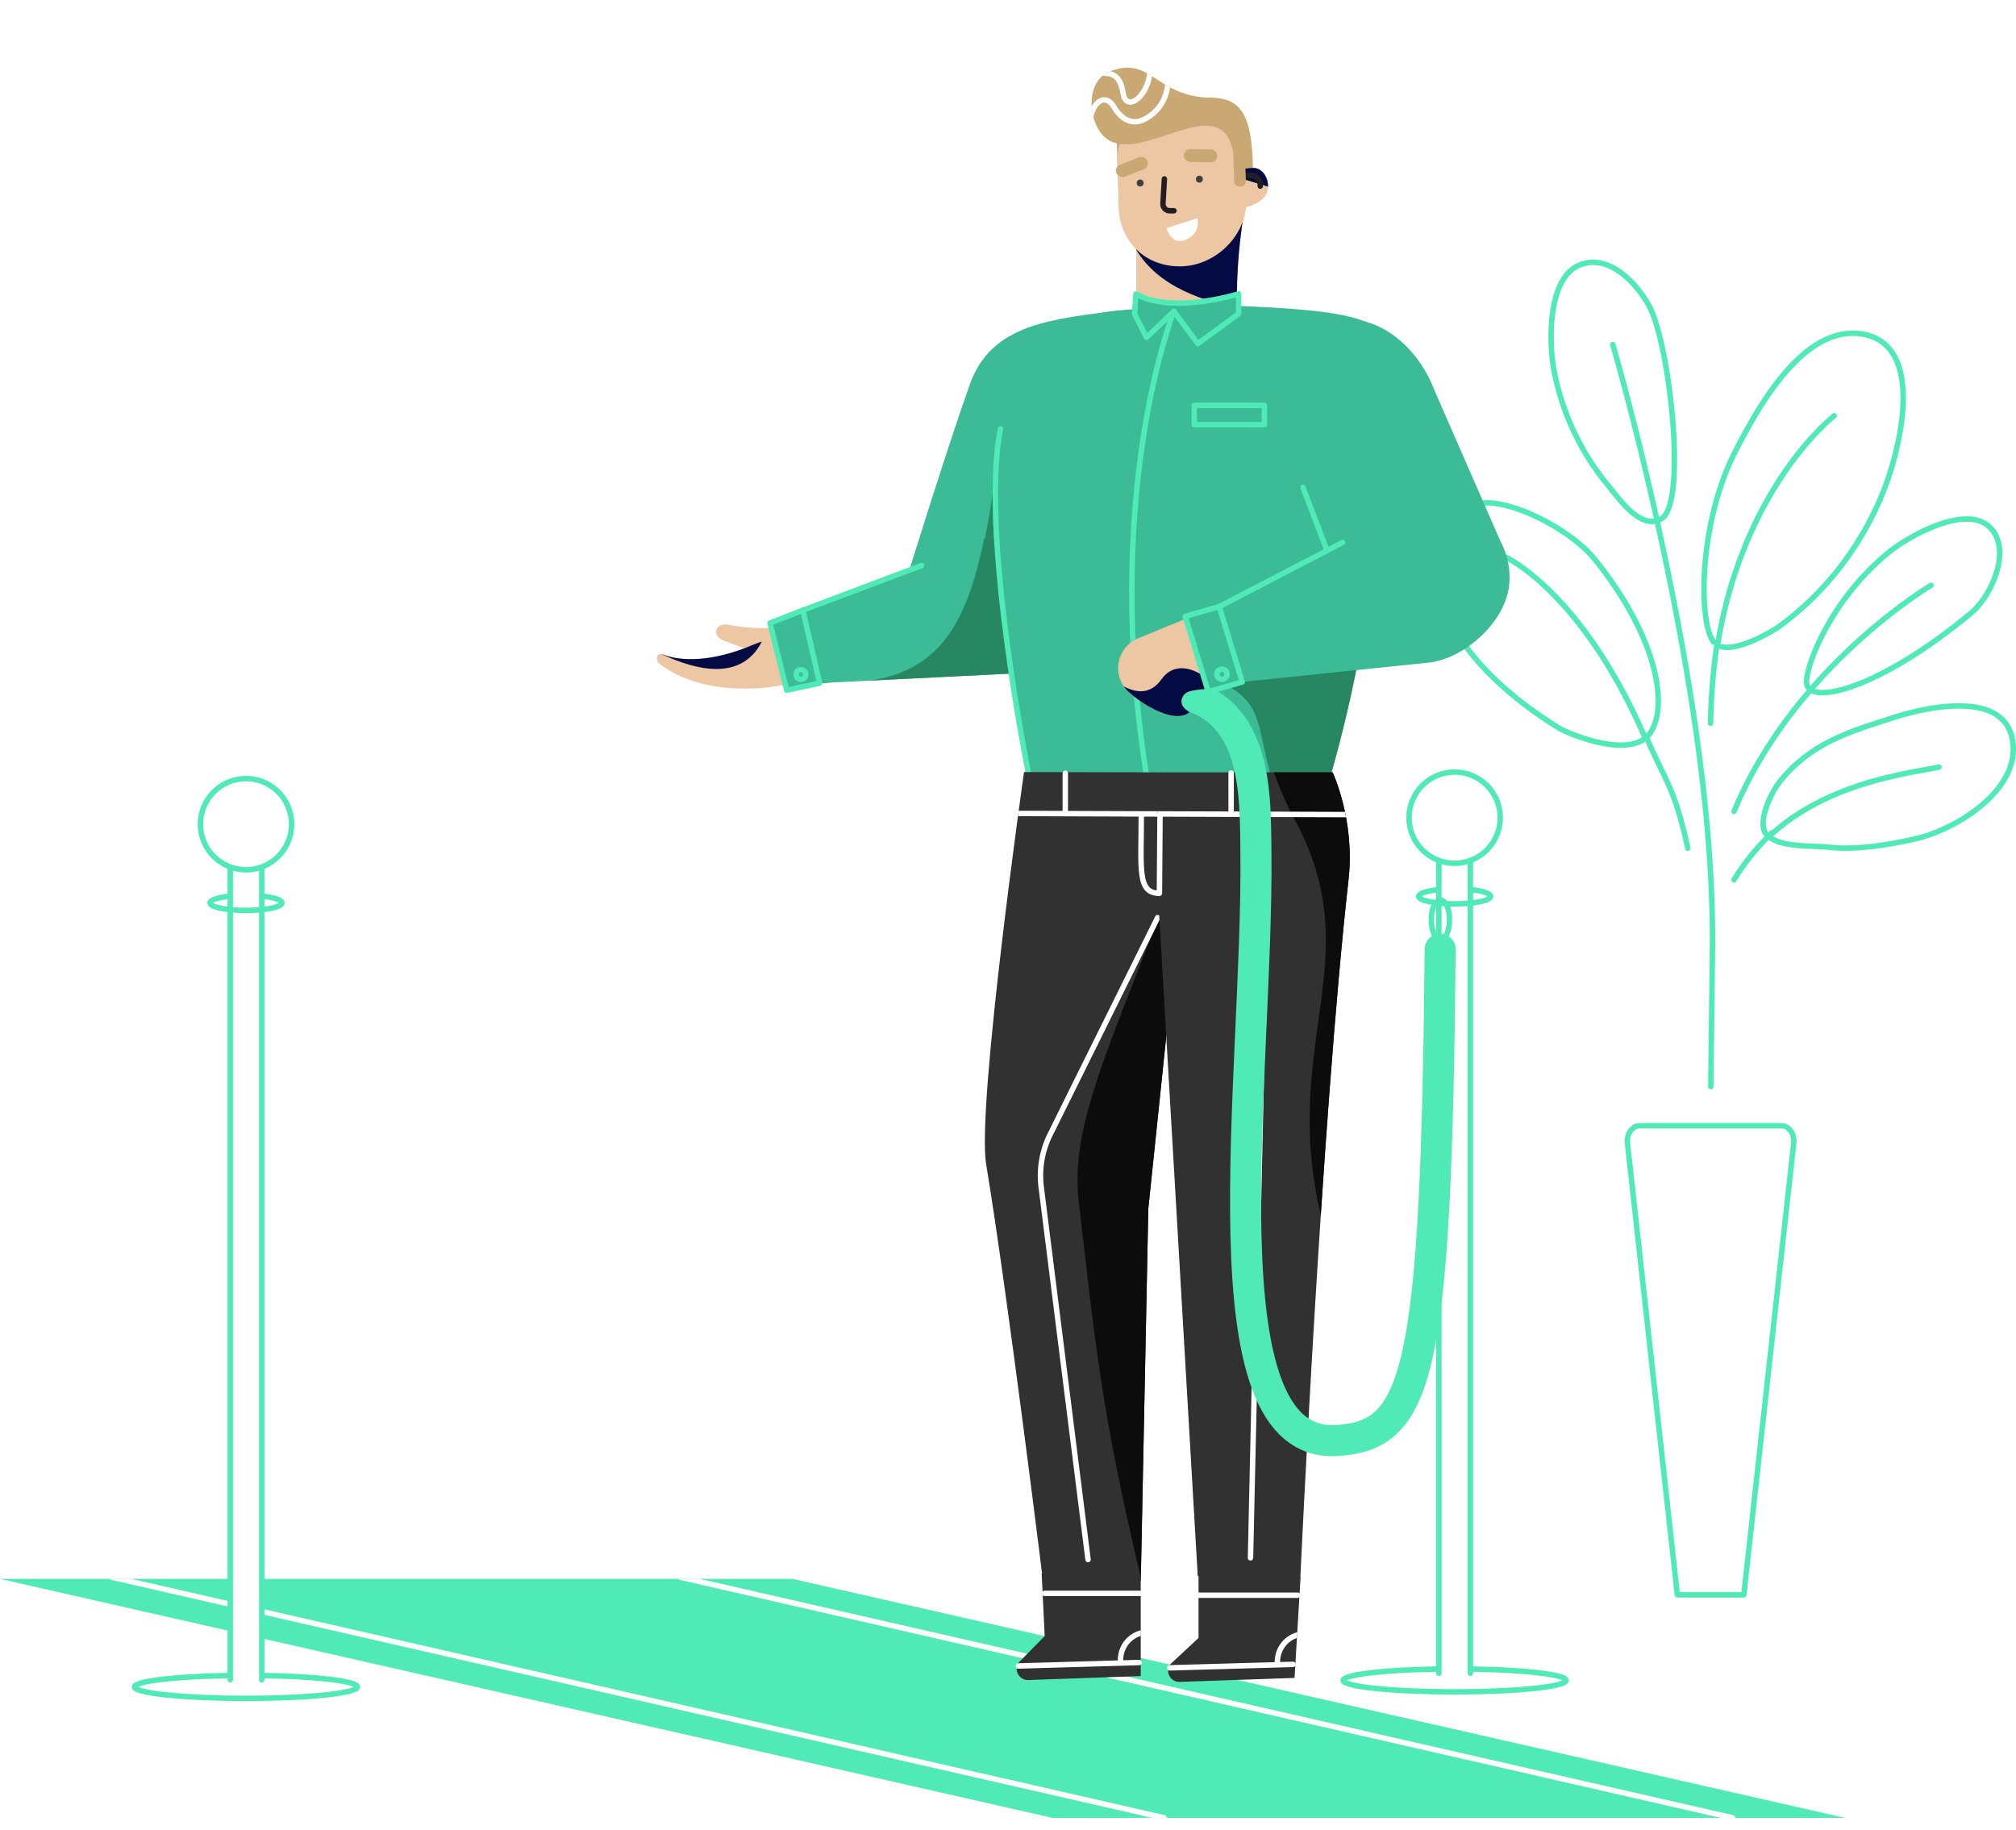<svg xmlns="http://www.w3.org/2000/svg" xmlns:xlink="http://www.w3.org/1999/xlink" viewBox="0 0 1206.54 1095.03"><defs><style>.cls-1,.cls-17,.cls-8{fill:#fff;}.cls-1,.cls-10,.cls-17,.cls-30,.cls-37{stroke:#50eab7;}.cls-1,.cls-10,.cls-16,.cls-25,.cls-26,.cls-30,.cls-33,.cls-37{stroke-linecap:round;stroke-linejoin:round;}.cls-1,.cls-10,.cls-16,.cls-17,.cls-24,.cls-25,.cls-30,.cls-33{stroke-width:3.25px;}.cls-2{fill:#edc6a4;}.cls-3{fill:#c9a873;}.cls-30,.cls-4{fill:#3bbc96;}.cls-5{fill:#313131;}.cls-6{fill:#50eab7;}.cls-7{isolation:isolate;}.cls-9{clip-path:url(#clip-path);}.cls-10,.cls-16,.cls-24,.cls-25,.cls-33,.cls-37{fill:none;}.cls-11{clip-path:url(#clip-path-2);}.cls-12{clip-path:url(#clip-path-3);}.cls-13{clip-path:url(#clip-path-4);}.cls-14{clip-path:url(#clip-path-5);}.cls-15{clip-path:url(#clip-path-6);}.cls-16,.cls-24,.cls-33{stroke:#fff;}.cls-17,.cls-24{stroke-miterlimit:10;}.cls-18{clip-path:url(#clip-path-7);}.cls-19{fill:#268762;}.cls-20{clip-path:url(#clip-path-8);}.cls-21{fill:#030a44;}.cls-21,.cls-24,.cls-32,.cls-33{mix-blend-mode:soft-light;}.cls-22{clip-path:url(#clip-path-9);}.cls-23{clip-path:url(#clip-path-10);}.cls-25{stroke:#231f20;mix-blend-mode:overlay;}.cls-26{fill:#3f3f3f;stroke:#3f3f3f;stroke-width:1.93px;}.cls-27{clip-path:url(#clip-path-11);}.cls-28{clip-path:url(#clip-path-12);}.cls-29{clip-path:url(#clip-path-13);}.cls-31{clip-path:url(#clip-path-14);}.cls-32{fill:#0c0c0c;}.cls-34{clip-path:url(#clip-path-15);}.cls-35{clip-path:url(#clip-path-16);}.cls-36{clip-path:url(#clip-path-17);}.cls-37{stroke-width:18.58px;filter:url(#filter);}.cls-38{clip-path:url(#clip-path-18);}</style><clipPath id="clip-path"><path class="cls-1" d="M1030.27,387c11.56,2.76,33.28-11.26,33.28-11.26,28.45-20.38,50.08-48.33,63.39-81.11,9.85-24.24,26.87-89.59-13.62-94.92-34.59-4.55-61.58,44.64-74.85,70.58-21.32,41.65-22.17,99.17-13.51,113a9,9,0,0,0,.67.92"/></clipPath><clipPath id="clip-path-2"><path class="cls-1" d="M1180,366.52c11-9.21,23.59-35.11,12.4-49.36-13.5-17.21-49.94,3.69-61.15,12.65-35.65,28.48-51.06,69.61-50,79.17C1082.82,422.32,1124.74,412.6,1180,366.52Z"/></clipPath><clipPath id="clip-path-3"><path class="cls-1" d="M986.52,182.22c-7.75-13.45-23.69-30.33-40.83-23.76-19.77,7.58-18.85,46.93-15.56,63.67a153.27,153.27,0,0,0,32.49,68.61c6.48,7.81,19.62,27.08,31.83,19.59C1009.88,300.86,999.25,204.32,986.52,182.22Z"/></clipPath><clipPath id="clip-path-4"><path class="cls-1" d="M1094.79,507c16.12,1.81,35.62-1.47,51.3-5,24.46-5.46,63.68-29.43,58.33-59.31a23.27,23.27,0,0,0-3.79-9.43c-12.69-18-50.15-9.38-67.54-3.83-26.18,8.36-49.27,15.27-67.53,37.8-6.75,8.34-13.85,25.81-8.47,31.91C1064.56,507.59,1083.72,505.7,1094.79,507Z"/></clipPath><clipPath id="clip-path-5"><path class="cls-1" d="M988.05,438c10.76-17.21,2.72-58.36-33.76-103.54-12.24-15.16-41.3-31.49-61-33.4-40.8-3.93-63.32,70.49,39.23,134.32C939.08,439.44,977.24,455.24,988.05,438Z"/></clipPath><clipPath id="clip-path-6"><polygon class="cls-6" points="629.77 1087.78 1104.04 1087.78 474.27 944.78 0 944.78 629.77 1087.78"/></clipPath><clipPath id="clip-path-7"><path class="cls-4" d="M536.11,371.91h0c-46.76-32.45-56.09,67.19,7.67-29.35,0,0,23.85-76.9,36.72-112.75,13.14-36.63,49.94-38.83,89.85-44.15l-15.93,24.42c24.07,16.7,24.2,39.89,7.5,64l-59,87Z"/></clipPath><clipPath id="clip-path-8"><path class="cls-2" d="M740.26,184.85s0,22.77-31.67,22.77S680,184.85,680,184.85l.09-61.5,65.8-3.8A321.8,321.8,0,0,0,740.26,184.85Z"/></clipPath><clipPath id="clip-path-9"><path class="cls-2" d="M758.91,111.07c.2,6-3.94,9.17-8.27,11.18-12.84,5.95-8.79-4.59-9-10.6s-5.45-10.72,8.27-11.17C754.69,100.32,758.71,105.06,758.91,111.07Z"/></clipPath><clipPath id="clip-path-10"><path class="cls-3" d="M726,58.57c-34.83-.29-36.59-25.47-61.62-15.88-16,6.13-13.16,33.24-1.22,40.93,21.76,14,68.14-31.21,75,8,0,0,5-14.88,3.35-19.56S726,58.57,726,58.57Z"/></clipPath><clipPath id="clip-path-11"><path class="cls-4" d="M489.91,408.8l127.78-6.37c20.56-1.36,37.85-16.38,41.47-36.66a42.85,42.85,0,0,0,0-15.4h0c-4.71-24.94-30.22-42.82-54.13-34.29l-124.93,49.5"/></clipPath><clipPath id="clip-path-12"><path class="cls-4" d="M785.42,472.1H617v-1.86s-12.4-47.85-21.6-142.79c-2.78-28.7,0-52.84,1.9-71.57,3.45-34.27,4.75-65.73,82.71-71L740.26,183c103,4.53,91.17,10.19,120.88,82.72,7.72,18.82-37.26,42.27-38.9,62.54-5.88,72.47-28,142.92-28,142.92Z"/></clipPath><clipPath id="clip-path-13"><path class="cls-2" d="M485,406.48c-15.93,3.51-18.7,3.86-21.1,4.23-15.07,2.3-47.12,3.67-69.33-13.64-2.64-2.06-1.28-6.89,1.82-5.59,11.2,4.66,30.61,4.46,53.8-5.44,9.64-4.12,8.36-1.08,23.7-10.67"/></clipPath><clipPath id="clip-path-14"><path class="cls-5" d="M612.86,462S584.41,661.9,590.19,696.67c12.94,77.85,34.95,256.8,34.95,256.8l57.6-7.64,4.51-222.7L703.74,565,692.82,462.16Z"/></clipPath><clipPath id="clip-path-15"><path class="cls-5" d="M717.3,934.57v45.55l-17.23,16.07a6.74,6.74,0,0,0,6.35,10.22l68.35-2.36,3.6-60.47Z"/></clipPath><clipPath id="clip-path-16"><path class="cls-5" d="M797.54,462.16s13.53,28.6,9.56,64c-16.3,145.17-28.84,417.35-28.84,417.35l-61.44-.41L693,534.53l-.14-72.37Z"/></clipPath><clipPath id="clip-path-17"><path class="cls-5" d="M623.42,941.61l1.81,37.4-15.78,16.07a6.74,6.74,0,0,0,6.35,10.22l66.91-2.36,0-60.48Z"/></clipPath><filter id="filter" x="641.52" y="364.63" width="269.04" height="546" filterUnits="userSpaceOnUse"><feOffset input="SourceAlpha"/><feGaussianBlur stdDeviation="13.01" result="blur"/><feFlood flood-color="#50eab7"/><feComposite operator="in" in2="blur"/><feComposite in="SourceGraphic"/></filter><clipPath id="clip-path-18"><path class="cls-2" d="M729.55,412.06s-14.64,0-18.91,2.13c-2.68,1.31-7,7.2,1.26,11.87,0,0-5.73,7.17-24-3.13a63.85,63.85,0,0,1-12.71-9.17A19.26,19.26,0,0,1,681.1,382l34-14Z"/></clipPath></defs><g class="cls-7"><g id="Layer_1" data-name="Layer 1"><path class="cls-8" d="M1030.27,387c11.56,2.76,33.28-11.26,33.28-11.26,28.45-20.38,50.08-48.33,63.39-81.11,9.85-24.24,26.87-89.59-13.62-94.92-34.59-4.55-61.58,44.64-74.85,70.58-21.32,41.65-22.17,99.17-13.51,113a9,9,0,0,0,.67.92"/><g class="cls-9"><path class="cls-10" d="M1023.75,432.79c2.28-128.7,74-184,74-184"/></g><path class="cls-10" d="M1030.27,387c11.56,2.76,33.28-11.26,33.28-11.26,28.45-20.38,50.08-48.33,63.39-81.11,9.85-24.24,26.87-89.59-13.62-94.92-34.59-4.55-61.58,44.64-74.85,70.58-21.32,41.65-22.17,99.17-13.51,113a9,9,0,0,0,.67.92"/><path class="cls-8" d="M1180,366.52c11-9.21,23.59-35.11,12.4-49.36-13.5-17.21-49.94,3.69-61.15,12.65-35.65,28.48-51.06,69.61-50,79.17C1082.82,422.32,1124.74,412.6,1180,366.52Z"/><g class="cls-11"><path class="cls-10" d="M1155.68,350.26S1074,398.51,1037.77,485.53"/></g><path class="cls-10" d="M1180,366.52c11-9.21,23.59-35.11,12.4-49.36-13.5-17.21-49.94,3.69-61.15,12.65-35.65,28.48-51.06,69.61-50,79.17C1082.82,422.32,1124.74,412.6,1180,366.52Z"/><path class="cls-8" d="M986.52,182.22c-7.75-13.45-23.69-30.33-40.83-23.76-19.77,7.58-18.85,46.93-15.56,63.67a153.27,153.27,0,0,0,32.49,68.61c6.48,7.81,19.62,27.08,31.83,19.59C1009.88,300.86,999.25,204.32,986.52,182.22Z"/><g class="cls-12"><path class="cls-10" d="M965.2,206.11s78,264.21,55.74,424.5"/></g><path class="cls-10" d="M986.52,182.22c-7.75-13.45-23.69-30.33-40.83-23.76-19.77,7.58-18.85,46.93-15.56,63.67a153.27,153.27,0,0,0,32.49,68.61c6.48,7.81,19.62,27.08,31.83,19.59C1009.88,300.86,999.25,204.32,986.52,182.22Z"/><path class="cls-8" d="M1094.79,507c16.12,1.81,35.62-1.47,51.3-5,24.46-5.46,63.68-29.43,58.33-59.31a23.27,23.27,0,0,0-3.79-9.43c-12.69-18-50.15-9.38-67.54-3.83-26.18,8.36-49.27,15.27-67.53,37.8-6.75,8.34-13.85,25.81-8.47,31.91C1064.56,507.59,1083.72,505.7,1094.79,507Z"/><g class="cls-13"><path class="cls-10" d="M1160.51,459c-21.06,4.41-89,11.23-120.82,65.41"/></g><path class="cls-10" d="M1094.79,507c16.12,1.81,35.62-1.47,51.3-5,24.46-5.46,63.68-29.43,58.33-59.31a23.27,23.27,0,0,0-3.79-9.43c-12.69-18-50.15-9.38-67.54-3.83-26.18,8.36-49.27,15.27-67.53,37.8-6.75,8.34-13.85,25.81-8.47,31.91C1064.56,507.59,1083.72,505.7,1094.79,507Z"/><path class="cls-8" d="M988.05,438c10.76-17.21,2.72-58.36-33.76-103.54-12.24-15.16-41.3-31.49-61-33.4-40.8-3.93-63.32,70.49,39.23,134.32C939.08,439.44,977.24,455.24,988.05,438Z"/><g class="cls-14"><path class="cls-10" d="M901.17,333.41s76.49,34.88,113.17,203.45"/></g><path class="cls-10" d="M988.05,438c10.76-17.21,2.72-58.36-33.76-103.54-12.24-15.16-41.3-31.49-61-33.4-40.8-3.93-63.32,70.49,39.23,134.32C939.08,439.44,977.24,455.24,988.05,438Z"/><path class="cls-10" d="M1023.75,432.79a359.89,359.89,0,0,1,3.84-47.09"/><path class="cls-10" d="M1084.48,411.75c-17.48,20.05-34.62,44.76-46.71,73.78"/><path class="cls-10" d="M1060.44,498.35c-7.63,7.34-16.8,18.11-22.66,28.09"/><path class="cls-10" d="M991.48,310.57c16.78,75.77,35.08,175.76,33.32,263.72l-.92,75.93"/><path class="cls-10" d="M985.52,441.57c10.71,25.23,16.54,28.8,24.63,66"/><polygon class="cls-6" points="629.77 1087.78 1104.04 1087.78 474.27 944.78 0 944.78 629.77 1087.78"/><g class="cls-15"><line class="cls-16" x1="407.24" y1="943.81" x2="1037" y2="1087.78"/><line class="cls-16" x1="67.03" y1="943.81" x2="696.8" y2="1087.78"/></g><path class="cls-8" d="M1003.86,954.34h39.78l29.87-270.26c.61-5.54-2.87-10.47-7.39-10.47H981.38c-4.51,0-8,4.93-7.38,10.47Z"/><path class="cls-10" d="M1003.86,954.34h39.78l29.87-270.26c.61-5.54-2.87-10.47-7.39-10.47H981.38c-4.51,0-8,4.93-7.38,10.47Z"/><ellipse class="cls-17" cx="147.23" cy="1009.42" rx="66.72" ry="6.86"/><polyline class="cls-1" points="156.65 1005.18 156.65 499.56 137.8 499.56 137.8 1005.18"/><circle class="cls-17" cx="147.23" cy="493.19" r="27.3"/><path class="cls-10" d="M137.4,536.27c-7,.75-11.7,2.26-11.7,4,0,2.49,9.64,4.51,21.53,4.51s21.52-2,21.52-4.51c0-1.79-4.93-3.33-12.1-4.07"/><ellipse class="cls-17" cx="870.57" cy="1005.52" rx="66.72" ry="6.86"/><polyline class="cls-1" points="879.99 1001.28 879.99 495.66 861.14 495.66 861.14 1001.28"/><circle class="cls-17" cx="870.57" cy="489.29" r="27.3"/><path class="cls-10" d="M860.74,532.37c-6.94.75-11.7,2.27-11.7,4,0,2.49,9.64,4.51,21.53,4.51s21.52-2,21.52-4.51c0-1.79-4.93-3.33-12.1-4.06"/><path class="cls-10" d="M856.62,550.25c0,6.76,2.43,12.24,5.44,12.24s5.44-5.48,5.44-12.24-2.44-11.61-5.44-11.61S856.62,543.49,856.62,550.25Z"/><path class="cls-4" d="M536.11,371.91h0c-46.76-32.45-56.09,67.19,7.67-29.35,0,0,23.85-76.9,36.72-112.75,13.14-36.63,49.94-38.83,89.85-44.15l-15.93,24.42c24.07,16.7,24.2,39.89,7.5,64l-59,87Z"/><g class="cls-18"><path class="cls-19" d="M597.33,271.85c-10.28,79.93-21.79,136.5-93.78,136.5-94,0,140.27,6.22,140.27,6.22S601.93,236.11,597.33,271.85Z"/></g><path class="cls-2" d="M740.26,184.85s0,22.77-31.67,22.77S680,184.85,680,184.85l.09-61.5,65.8-3.8A321.8,321.8,0,0,0,740.26,184.85Z"/><g class="cls-20"><path class="cls-21" d="M783.85,187.18s-90.72,5.41-108.43-47.87c-11.59-34.85,64.82-22.64,64.82-22.64Z"/></g><path class="cls-3" d="M749.87,102.29C749.49,51,733,57.73,699,60c-28.13,1.84-30.44,5.38-30.5,26.51-.07,22.28,4.61,38.89,3.71,36.54,0,0,33.72,6.88,32.71-13.14-.57-11.49-2,2.24,9.49,2.21l-4.85.08c3.84,5.1,26.64,22.24,37.85,10.18Z"/><path class="cls-2" d="M758.91,111.07c.2,6-3.94,9.17-8.27,11.18-12.84,5.95-8.79-4.59-9-10.6s-5.45-10.72,8.27-11.17C754.69,100.32,758.71,105.06,758.91,111.07Z"/><g class="cls-22"><polygon class="cls-21" points="739.81 105.89 762.95 112.91 763.85 78.35 732.28 79.07 739.81 105.89"/></g><path class="cls-2" d="M707.36,159.36h0c-21.14.7-37.44-14.24-37.89-35.88l-.86-25.77a35.88,35.88,0,0,1,34.68-37.06l4.84-.16c12.56,22.54,36.14,7,36.79,44.7l.88,12.21C747.52,139.64,728.51,158.65,707.36,159.36Z"/><path class="cls-3" d="M726,58.57c-34.83-.29-36.59-25.47-61.62-15.88-16,6.13-13.16,33.24-1.22,40.93,21.76,14,68.14-31.21,75,8,0,0,5-14.88,3.35-19.56S726,58.57,726,58.57Z"/><g class="cls-23"><path class="cls-24" d="M683.85,29.46c13.46,18-9.16,42.8-11.78,26-3.89-25-26.08,3.13-27.64-27.4C643.62,12.33,657.56.52,670.54,1.71S675.53,18.33,683.85,29.46Z"/><path class="cls-24" d="M669.88,14.74c31.07,2.85,39.74,44.91,14.44,56.92-8.48,4-14.82-2.78-17.33-7.2-5.44-9.58-13.52-3.21-14.53,7.74-2.36,25.72-25.3,10.14-24.62,2.71"/></g><path class="cls-25" d="M744.92,105.19s9.63-2.29,9.3,6.21"/><path class="cls-3" d="M738.18,78.59h3.88a3.12,3.12,0,0,1,3.12,3.12v26.81a3.12,3.12,0,0,1-3.12,3.12h-.76a3.12,3.12,0,0,1-3.12-3.12V78.59a0,0,0,0,1,0,0Z" transform="translate(-2.76 24.74) rotate(-1.91)"/><path class="cls-25" d="M696.87,107.06,696,121.79a4.08,4.08,0,0,0,4.12,4.32l2.47,0"/><circle class="cls-26" cx="717.81" cy="107.2" r="1.14"/><circle class="cls-26" cx="682.37" cy="109.52" r="1.14"/><rect class="cls-3" x="708.53" y="89.32" width="20" height="7.73" rx="3.86" transform="translate(1.28 -9.41) rotate(0.75)"/><rect class="cls-3" x="669.12" y="95.02" width="20" height="7.73" rx="3.86" transform="matrix(0.93, -0.36, 0.36, 0.93, 10.24, 252.47)"/><path class="cls-8" d="M698.1,136.49l18.53-5.94s2.48,8.53-6.57,12.78S698.1,136.49,698.1,136.49Z"/><path class="cls-4" d="M489.91,408.8l127.78-6.37c20.56-1.36,37.85-16.38,41.47-36.66a42.85,42.85,0,0,0,0-15.4h0c-4.71-24.94-30.22-42.82-54.13-34.29l-124.93,49.5"/><g class="cls-27"><path class="cls-19" d="M597.33,271.85c-12.23,83.92-21.79,136.5-93.78,136.5-94,0,140.27,6.22,140.27,6.22S602.53,236.19,597.33,271.85Z"/></g><line class="cls-10" x1="480.51" y1="365.16" x2="551.56" y2="338.4"/><path class="cls-4" d="M785.42,472.1H617v-1.86s-12.4-47.85-21.6-142.79c-2.78-28.7,0-52.84,1.9-71.57,3.45-34.27,4.75-65.73,82.71-71L740.26,183c103,4.53,91.17,10.19,120.88,82.72,7.72,18.82-37.26,42.27-38.9,62.54-5.88,72.47-28,142.92-28,142.92Z"/><g class="cls-28"><path class="cls-19" d="M785.82,526c-47.68-90.25-13.72-102-65.93-122.56C685.6,390,853.61,303.49,853.61,303.49Z"/></g><path class="cls-4" d="M741.31,187.74l-24.45,17.9-14.3-19.37-16.41,15.66L679,187.74l.86-11.82c21.92,12.42,61.42-.1,61.42-.1Z"/><path class="cls-10" d="M741.31,187.74l-24.45,17.9-14.3-19.37-16.41,15.66L679,187.74l.86-11.82c21.92,12.42,61.42-.1,61.42-.1Z"/><path class="cls-2" d="M470.41,392.8l-5.06.89c-.81,2.12-13.09-3.15-15.21-4l-15.91-6c-5.49-1.69-6.29-4.65-5.28-7.26h0c.81-2.11,3.83-3.49,8.26-2.34,0,0,27,5.27,41-2.47C478.23,371.62,471.23,390.68,470.41,392.8Z"/><path class="cls-2" d="M485,406.48c-15.93,3.51-18.7,3.86-21.1,4.23-15.07,2.3-47.12,3.67-69.33-13.64-2.64-2.06-1.28-6.89,1.82-5.59,11.2,4.66,30.61,4.46,53.8-5.44,9.64-4.12,8.36-1.08,23.7-10.67"/><g class="cls-29"><path class="cls-21" d="M369.08,375.37s76.58,58,90.94-2.95C464.1,355.11,369.08,375.37,369.08,375.37Z"/></g><polygon class="cls-4" points="490.55 408.83 480.5 365.16 460.8 372.83 470.84 413.01 490.55 408.83"/><polygon class="cls-10" points="490.55 408.83 480.5 365.16 460.8 372.83 470.84 413.01 490.55 408.83"/><circle class="cls-30" cx="479.32" cy="403.61" r="2.9"/><path class="cls-4" d="M858,232.42c-11.06-28.2-39.17-49.53-67.36-38.47h0a54.84,54.84,0,0,0-31,71.08l42.68,93.32a54.84,54.84,0,0,0,71.08,31h0l24.51-65.64Z"/><path class="cls-10" d="M702.56,186.27s-44.32,110.57-15.41,284"/><path class="cls-10" d="M617,470.24S586.05,321.53,598.75,256.6"/><line class="cls-10" x1="795.81" y1="333.62" x2="779.79" y2="291.66"/><rect class="cls-10" x="714.74" y="242.57" width="41.98" height="11.55" transform="translate(1471.46 496.69) rotate(-180)"/><path class="cls-5" d="M612.86,462S584.41,661.9,590.19,696.67c12.94,77.85,34.95,256.8,34.95,256.8l57.6-7.64,4.51-222.7L703.74,565,692.82,462.16Z"/><g class="cls-31"><path class="cls-32" d="M736.81,429.51c-57.89,172.7-97.93,231.15-91.22,289.31C660.56,848.75,662,869,721,1095Z"/><line class="cls-33" x1="607.46" y1="486.76" x2="802.25" y2="487.45"/></g><path class="cls-33" d="M692.82,549.12,628,679.87a55.55,55.55,0,0,0-4.82,30.79l28,222.55"/><line class="cls-33" x1="637.56" y1="462.7" x2="637.56" y2="485.5"/><path class="cls-5" d="M717.3,934.57v45.55l-17.23,16.07a6.74,6.74,0,0,0,6.35,10.22l68.35-2.36,3.6-60.47Z"/><g class="cls-34"><path class="cls-33" d="M764.5,995.05a16.76,16.76,0,0,1,.35-4,16.55,16.55,0,0,1,19.57-13A16.82,16.82,0,0,1,797.23,998"/></g><line class="cls-33" x1="700.08" y1="998.03" x2="773.82" y2="995.94"/><line class="cls-33" x1="717.21" y1="954.58" x2="776.57" y2="954.58"/><path class="cls-5" d="M797.54,462.16s13.53,28.6,9.56,64c-16.3,145.17-28.84,417.35-28.84,417.35l-61.44-.41L693,534.53l-.14-72.37Z"/><g class="cls-35"><path class="cls-32" d="M750,254.59s-22.71,148.21,24.7,235.55c61.31,113-59.45,163.61,79.47,373.5,19.84,30-11.88-377.27-11.88-377.27Z"/><line class="cls-33" x1="607.46" y1="486.76" x2="807.82" y2="487.45"/></g><line class="cls-33" x1="748.4" y1="932.2" x2="756.81" y2="558.47"/><line class="cls-33" x1="736.81" y1="462.57" x2="736.81" y2="485.02"/><path class="cls-33" d="M683.05,487.11c0,33-2.61,47.42,10.84,47.42l.36-47.19"/><path class="cls-5" d="M623.42,941.61l1.81,37.4-15.78,16.07a6.74,6.74,0,0,0,6.35,10.22l66.91-2.36,0-60.48Z"/><g class="cls-36"><path class="cls-33" d="M670.62,993.94a17.29,17.29,0,0,1,.34-4,16.56,16.56,0,0,1,19.58-13c8.94,1.9,8.63-8.09,6.77,1"/></g><line class="cls-33" x1="609.45" y1="996.91" x2="681.75" y2="994.83"/><line class="cls-33" x1="625.14" y1="953.47" x2="682.69" y2="953.47"/><path class="cls-37" d="M690,413c62.65.92,61.24,57.1,61.65,97.54C753,646.31,718.23,867.19,800.13,862c49-3.13,59.39-38.42,61.79-293.92"/><path class="cls-2" d="M729.55,412.06s-14.64,0-18.91,2.13c-2.68,1.31-7,7.2,1.26,11.87,0,0-5.73,7.17-24-3.13a63.85,63.85,0,0,1-12.71-9.17A19.26,19.26,0,0,1,681.1,382l34-14Z"/><g class="cls-38"><path class="cls-21" d="M695.12,406.48c-16.71,23.45-45.25-18.6-46-13.3-5.44,37.05,77.49,97.46,90,44.16C743.21,420,710.17,385.37,695.12,406.48Z"/></g><path class="cls-4" d="M742.8,408.1l113.06-11.68c21.48-2.95,45-24.53,47.3-46.09A44.58,44.58,0,0,0,902,334.17h0c-6.78-25.83-34.88-42.72-59.34-32L729.29,363.46"/><line class="cls-10" x1="729.71" y1="362.98" x2="803.53" y2="324.61"/><polygon class="cls-4" points="743.47 408.09 729.71 362.99 709.33 368.82 723.09 413.93 743.47 408.09"/><polygon class="cls-10" points="743.47 408.09 729.71 362.99 709.33 368.82 723.09 413.93 743.47 408.09"/><circle class="cls-30" cx="731.3" cy="403.43" r="3.05"/></g></g></svg>